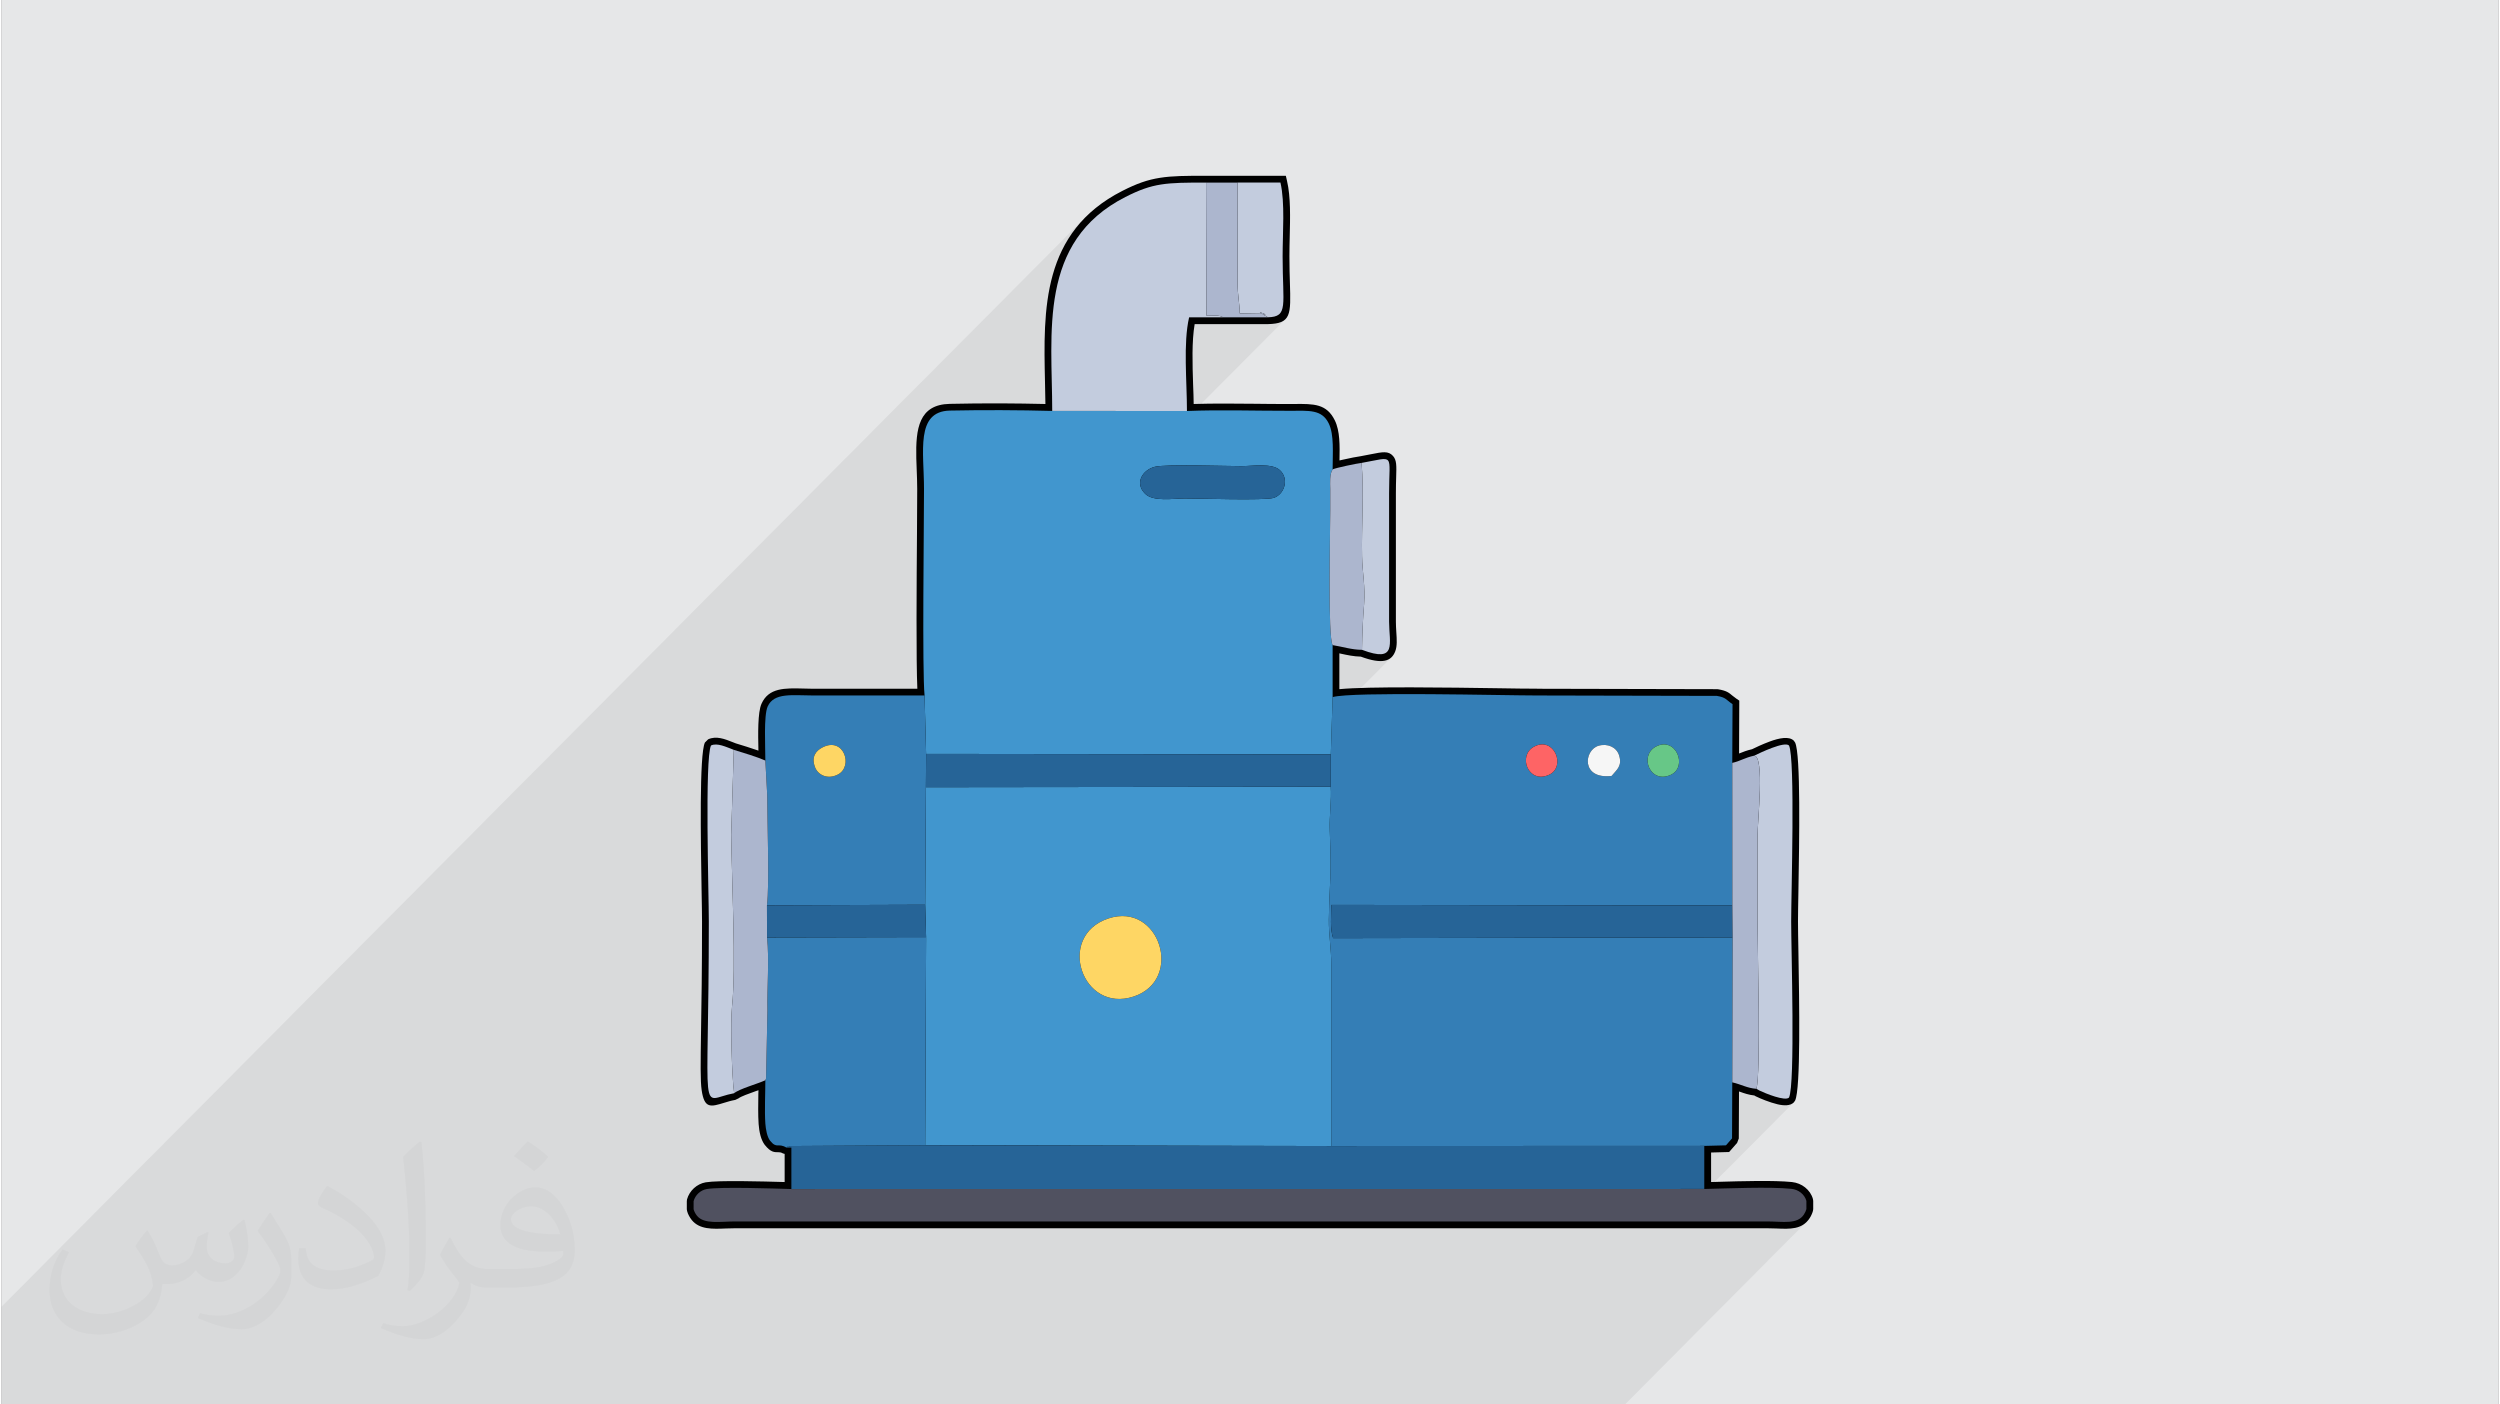 <?xml version="1.0" encoding="UTF-8"?>
<!DOCTYPE svg PUBLIC "-//W3C//DTD SVG 1.0//EN" "http://www.w3.org/TR/2001/REC-SVG-20010904/DTD/svg10.dtd">
<!-- Creator: CorelDRAW 2017 -->
<svg xmlns="http://www.w3.org/2000/svg" xml:space="preserve" width="356px" height="200px" version="1.0" shape-rendering="geometricPrecision" text-rendering="geometricPrecision" image-rendering="optimizeQuality" fill-rule="evenodd" clip-rule="evenodd"
viewBox="0 0 35600 20025"
 xmlns:xlink="http://www.w3.org/1999/xlink">
 <rect x="0" y="0" width="35600" height="20025" fill="#808080" stroke="none"/>
 <g id="Layer_x0020_1">
  <g id="_1442487570752">
   <path fill="#E6E7E8" d="M0 0l35600 0 0 20025 -35600 0 0 -20025z"/>
   <path fill="#373435" fill-opacity="0.031" d="M2082 17547c68,103 112,202 155,312 32,64 49,183 199,183 44,0 107,-14 163,-45 63,-33 111,-83 136,-159l60 -202 146 -72 10 10c-20,76 -25,149 -25,206 0,169 146,233 262,233 68,0 129,-33 129,-95 0,-80 -34,-216 -78,-338 68,-68 136,-136 214,-191l12 6c34,144 53,286 53,381 0,93 -41,196 -75,264 -70,132 -194,237 -344,237 -114,0 -241,-57 -328,-163l-5 0c-82,102 -209,194 -412,194l-63 0c-10,134 -39,229 -83,314 -121,237 -480,404 -818,404 -470,0 -706,-272 -706,-633 0,-223 73,-431 185,-578l92 38c-70,134 -117,261 -117,385 0,338 275,499 592,499 294,0 658,-187 724,-404 -25,-237 -114,-349 -250,-565 41,-72 94,-144 160,-221l12 0 0 0 0 0zm5421 -1274c99,62 196,136 291,220 -53,75 -119,143 -201,203 -95,-77 -190,-143 -287,-213 66,-74 131,-146 197,-210l0 0 0 0zm51 926c-160,0 -291,105 -291,183 0,167 320,219 703,217 -48,-196 -216,-400 -412,-400zm-359 895c208,0 390,-6 529,-41 155,-40 286,-118 286,-172 0,-14 0,-31 -5,-45 -87,8 -187,8 -274,8 -282,0 -498,-64 -583,-222 -21,-44 -36,-93 -36,-149 0,-153 66,-303 182,-406 97,-85 204,-138 313,-138 197,0 354,158 464,408 60,136 101,293 101,491 0,132 -36,243 -118,326 -153,148 -435,204 -867,204l-196 0 0 0 -51 0c-107,0 -184,-19 -245,-66l-10 0c3,25 5,49 5,72 0,97 -32,221 -97,320 -192,286 -400,410 -580,410 -182,0 -405,-70 -606,-161l36 -70c65,27 155,45 279,45 325,0 752,-313 805,-618 -12,-25 -34,-58 -65,-93 -95,-113 -155,-208 -211,-307 48,-95 92,-171 133,-240l17 -2c139,283 265,446 546,446l44 0 0 0 204 0 0 0 0 0zm-1408 299c24,-130 26,-276 26,-413l0 -202c0,-377 -48,-926 -87,-1283 68,-74 163,-160 238,-218l22 6c51,450 63,971 63,1452 0,126 -5,249 -17,340 -7,114 -73,200 -214,332l-31 -14zm-1449 -596c7,177 94,317 398,317 189,0 349,-49 526,-134 32,-14 49,-33 49,-49 0,-111 -85,-258 -228,-392 -139,-126 -323,-237 -495,-311 -59,-25 -78,-52 -78,-77 0,-51 68,-158 124,-235l19 -2c197,103 417,256 580,427 148,157 240,316 240,489 0,128 -39,249 -102,361 -216,109 -446,192 -674,192 -277,0 -466,-130 -466,-436 0,-33 0,-84 12,-150l95 0 0 0 0 0zm-501 -503l172 278c63,103 122,215 122,392l0 227c0,183 -117,379 -306,573 -148,132 -279,188 -400,188 -180,0 -386,-56 -624,-159l27 -70c75,20 162,37 269,37 342,-2 692,-252 852,-557 19,-35 26,-68 26,-91 0,-35 -19,-74 -34,-109 -87,-165 -184,-315 -291,-454 56,-88 112,-173 173,-257l14 2 0 0 0 0z"/>
   <path fill="#373435" fill-opacity="0.078" d="M14406 20025l-22 0 -8 0 -123 0 -3 0 -8 0 -67 0 -4 0 -68 0 -63 0 -130 0 -10 0 -2 0 -50 0 -62 0 -123 0 -96 0 -23 0 -16 0 -103 0 -32 0 -87 0 -19 0 -30 0 -107 0 -9 0 -12 0 -116 0 -47 0 -9 0 -82 0 -89 0 -25 0 -36 0 -77 0 -7 0 -123 0 -11 0 -120 0 -17 0 -3 0 -324 0 -113 0 -1 0 -56 0 -39 0 -1042 0 -203 0 -139 0 -70 0 -25 0 -1 0 -40 0 -126 0 -38 0 -108 0 -46 0 -79 0 -186 0 -1 0 0 0 -67 0 -25 0 -147 0 -273 0 -142 0 -66 0 -67 0 -2 0 -19 0 -34 0 -102 0 -11 0 -1 0 -3 0 -5 0 -73 0 -15 0 -31 0 -10 0 -41 0 -151 0 -25 0 -19 0 -104 0 -91 0 -1 0 -79 0 -117 0 -12 0 -41 0 -1 0 -96 0 -27 0 -69 0 0 0 -131 0 -15 0 0 0 -8 0 -30 0 -7 0 -14 0 -13 0 -46 0 -26 0 -168 0 0 0 -51 0 -14 0 -10 0 -5 0 -10 0 -10 0 -5 0 -20 0 -36 0 -21 0 -26 0 -3 0 -19 0 -46 0 -20 0 -9 0 -4 0 -14 0 -43 0 -33 0 -21 0 -21 0 -5 0 -43 0 -14 0 -39 0 -1 0 -14 0 -167 0 -28 0 -166 0 -2 0 -27 0 -25 0 -23 0 -20 0 -12 0 -1 0 -10 0 -31 0 -71 0 -3 0 -21 0 -58 0 -2 0 -3 0 -13 0 -30 0 -6 0 -4 0 -68 0 -57 0 -116 0 -71 0 -25 0 -164 0 -77 0 0 0 -73 0 -41 0 -23 0 -115 0 -21 0 0 0 -32 0 -74 0 -91 0 -7 0 -8 0 -96 0 -99 0 -97 0 -85 0 -123 0 -39 0 -41 0 -16 0 -77 0 -19 0 -83 0 -42 0 -120 0 -27 0 -45 0 -120 0 -72 0 -120 0 -311 0 -25 0 -45 0 -27 0 -18 0 -26 0 -45 0 -5 0 -3 0 -33 0 -23 0 -52 0 -28 0 -12 0 -15 0 -31 0 -32 0 -6 0 -10 0 -28 0 -18 0 0 0 -38 0 -1 0 -13 0 -45 0 -20 0 -2 0 -7 0 -18 0 -55 0 -16 0 -14 0 -25 0 -33 0 -2 0 -22 0 0 0 -26 0 -13 0 -15 0 -32 0 -70 0 -18 0 -44 0 -40 0 -28 0 -25 0 -48 0 -177 0 -3 0 -97 0 -49 0 -96 0 -21 0 -26 0 -9 0 -14 0 -170 0 -5 0 0 0 -173 0 -184 0 -4 0 -13 0 -55 0 -60 0 -23 0 -16 0 -58 0 -31 0 -8 0 -17 0 -5 0 -97 0 -76 0 -15 0 -38 0 -78 0 -189 0 -80 0 -28 0 -97 0 -97 0 -69 0 0 -20 0 -140 0 -35 0 -11 0 -179 0 -208 0 -149 0 -147 0 -226 0 -136 0 -143 15448 -15528 -130 147 -109 156 -91 163 -6 14 350 -351 -130 167 -106 177 -23 52 383 -384 -118 136 -99 145 -82 152 -66 160 -52 165 -39 171 -29 175 -20 178 -11 181 0 11 2104 -2115 1 451 449 -451 -1 1426 1 65 4 60 4 56 6 53 6 51 5 51 3 51 1 11 401 0 0 1 44 -6 33 -15 -100 101 3 2 2 1 3 2 4 2 3 2 3 2 3 3 2 2 95 -11 64 -30 -135 136 88 -7 81 -23 58 -38 -5061 5087 1 28 0 4 2982 -2998 20 -19 21 -18 23 -16 25 -15 25 -14 26 -11 28 -10 28 -8 67 -10 95 -7 118 -4 134 -1 143 0 147 2 145 2 136 3 42 0 40 1 38 1 35 0 33 1 30 0 27 0 23 1 12 -1 13 0 14 0 15 -1 15 -1 16 0 16 -1 16 -1 66 -4 67 -2 68 1 67 4 64 10 61 17 55 24 48 35 16 16 15 16 14 17 12 17 11 19 9 18 8 19 7 20 6 21 4 22 3 22 1 22 0 22 -2 22 -3 22 -4 22 -6 21 -7 20 -8 20 -10 20 -10 18 -12 19 -12 17 -14 16 -15 16 -3522 3540 179 0 86 1 3943 -3963 -15 28 -10 33 -6 36 -4 38 -1 38 0 38 1 36 1 33 0 38 0 39 0 0 447 -449 156 -30 109 -20 72 -4 41 20 18 52 3 90 -4 137 -3 189 0 1829 4 93 93 -93 0 0 -93 94 0 21 7 107 0 94 -14 75 -39 51 -117 117 34 4 64 -6 52 -18 41 -28 -532 535 27 -2 174 -5 198 -4 215 -1 229 0 236 1 238 2 235 2 227 3 214 4 194 2 171 3 142 2 108 0 2566 6 44 9 34 10 27 12 22 13 20 16 21 17 24 19 31 22 -4 837 0 212 313 -315 41 -20 61 -28 72 -32 79 -31 78 -26 71 -18 57 -4 37 14 15 55 12 91 9 121 7 149 4 170 3 187 0 199 -1 206 -1 208 -3 206 -3 199 -3 187 -3 170 -2 149 -2 122 -1 91 1 91 2 122 2 149 3 170 3 187 3 199 3 206 1 208 1 207 0 198 -3 187 -4 170 -7 149 -9 122 -12 90 -15 55 -105 106 10 2 32 2 32 -1 29 -4 26 -8 24 -12 20 -16 -1593 1601 1215 0 0 0 18 0 18 0 17 1 17 0 17 1 16 0 16 1 16 0 52 2 49 2 46 -1 42 -4 38 -7 27 -9 67 -67 0 0 -66 67 5 -2 26 -16 -133 134 23 -1 64 -9 58 -18 49 -31 -153 154 9 -1 63 -9 58 -17 53 -28 48 -39 -2589 2603 -138 0 -136 0 -14 0 0 0 -52 0 -131 0 0 0 -54 0 -42 0 -96 0 0 0 -1215 0 -48 0 -88 0 -71 0 -11 0 -67 0 -64 0 -9 0 -12 0 -99 0 -28 0 -121 0 -10 0 -31 0 -2 0 -2 0 -40 0 -22 0 -35 0 -54 0 -36 0 -72 0 -14 0 -104 0 -121 0 -73 0 -142 0 -1227 0 -609 0 -458 0 -1461 0 -351 0 -211 0 -282 0 -270 0 -32 0 -105 0 -21 0 -116 0 -3 0 -53 0 -77 0 -6 0 -89 0 -103 0 -12 0z"/>
   <g>
    <path fill="black" d="M23583 10647c289,-159 468,292 211,403 -294,127 -444,-275 -211,-403zm-6164 -6123l635 0c298,-7 211,-172 211,-868 0,-339 36,-765 -31,-1053l-610 0 -450 0c-572,0 -757,5 -1151,206 -1251,636 -1043,1945 -1043,3050 -467,-13 -992,-15 -1459,-5 -494,11 -369,588 -369,1118 0,534 -27,2595 8,2944 -530,0 -1059,0 -1589,0 -291,0 -557,-46 -648,157 -58,130 -33,573 -33,771 -116,-52 -320,-113 -450,-153 -110,-41 -235,-104 -325,-62 -90,187 -31,2116 -31,2510 0,2932 -149,2539 361,2448 73,-62 335,-134 445,-185 0,194 -13,430 0,618 6,81 25,190 67,243 98,122 111,27 233,99l71 0 0 591c-242,-7 -1009,-34 -1206,0 -89,15 -164,85 -188,173l0 115c9,32 24,63 49,94 101,123 329,81 540,80l14719 0c226,1 428,45 522,-98 17,-26 29,-52 36,-78l0 -117c-26,-92 -111,-162 -216,-172 -307,-32 -910,-5 -1240,2l0 -614 309 -8 87 -99 3 -799c127,28 212,83 344,92l40 23c91,44 370,157 425,102 90,-187 31,-2116 31,-2510 0,-394 59,-2323 -31,-2510 -65,-64 -417,107 -496,145 -142,31 -195,77 -313,103l4 -837c-92,-61 -90,-96 -223,-118l-2566 -6c-472,0 -2635,-57 -2913,23l0 -741c134,21 274,67 419,67 505,192 387,-88 386,-402l0 -1829c0,-583 92,-519 -392,-434 -70,8 -365,70 -413,92 0,-230 24,-494 -56,-656 -99,-201 -279,-180 -564,-179 -477,1 -983,-17 -1457,3 0,-425 -55,-966 31,-1336l487 0zm-6505 8842l-1 -458 2256 -8 13 461 -2268 5zm786 -2707c310,-166 449,272 222,385 -147,74 -281,4 -323,-103 -59,-155 16,-237 101,-282zm1479 565l3 -475 5770 7 -1 461 -5772 7zm4497 -4578c163,0 434,-46 548,56 139,124 68,348 -88,397 -126,39 -1056,8 -1266,8 -168,0 -445,49 -564,-66 -158,-153 -37,-343 139,-386 166,-39 992,-9 1231,-9zm-1894 6449c728,-240 1080,874 360,1113 -738,245 -1112,-864 -360,-1113zm7174 -2032c-439,52 -396,-368 -187,-430 130,-38 255,21 292,132 52,159 -35,211 -105,298zm-1108 -416c288,-158 468,290 210,402 -293,128 -443,-275 -210,-402z"/>
    <path fill="black" fill-rule="nonzero" d="M23537 10562c139,-77 263,-51 351,22 38,31 69,72 90,117 21,44 34,92 36,140 5,120 -48,240 -182,298 -137,59 -255,32 -339,-37 -37,-30 -67,-69 -87,-111 -20,-42 -31,-88 -33,-136 -5,-112 44,-227 164,-293zm228 171c-31,-26 -78,-33 -135,-2 -47,26 -66,72 -64,117 1,20 6,40 15,60 9,18 20,34 35,45 31,26 79,34 140,8 48,-21 67,-65 65,-110 -1,-23 -7,-46 -17,-67 -9,-20 -23,-37 -39,-51zm-6346 -6306l635 0 0 1c134,-5 132,-87 122,-389 -4,-110 -8,-241 -8,-383 0,-73 3,-172 5,-274 6,-237 12,-487 -19,-682l-980 0c-283,0 -469,1 -627,26 -155,24 -292,73 -481,169 -1042,530 -1018,1573 -996,2545 3,149 7,297 7,419l0 99 -100 -3c-234,-6 -483,-10 -730,-11 -246,-1 -492,2 -724,7 -269,6 -295,263 -288,576 1,51 4,110 6,169 4,95 7,191 7,276 0,79 -1,322 -3,614 -6,819 -15,2061 11,2321l10 106 -1695 0c-49,0 -95,-2 -139,-3 -200,-5 -371,-9 -421,103 -38,83 -32,371 -27,580 1,66 2,126 2,151l0 149 -136 -61c-109,-49 -305,-108 -433,-147l-11 -4c-34,-13 -42,-16 -51,-19 -59,-24 -121,-48 -165,-50 -46,249 -27,1344 -16,1995 4,204 7,368 7,432 0,663 -9,1180 -15,1558 -7,451 -11,697 7,820 6,42 28,35 76,21 44,-14 95,-30 156,-42 67,-44 182,-85 287,-122 61,-22 119,-42 157,-60l137 -64 0 152c0,44 -1,120 -3,198 -2,141 -5,288 4,414 2,40 9,87 20,128 7,26 16,48 26,60 26,33 33,33 43,33l0 0c35,-1 76,-1 137,30l145 0 0 787 -174 -5c-294,-9 -941,-29 -1113,1 -25,4 -49,17 -69,35 -17,16 -30,35 -38,57l0 87c2,6 4,11 8,17 5,10 11,20 19,30 50,60 186,55 330,49 43,-2 88,-4 135,-4l0 0 14719 0 0 0c49,0 93,2 135,3 141,6 261,11 307,-58 5,-8 10,-17 14,-26l0 0c2,-4 4,-8 5,-12l0 -90c-8,-21 -23,-40 -42,-56 -24,-18 -54,-31 -87,-34 -246,-26 -693,-12 -1026,-3 -73,3 -141,5 -202,6l-99 2 0 -807 362 -10 35 -39 3 -883 117 26c57,13 104,29 149,45 58,20 114,40 182,45l41 13 36 21c54,26 168,73 260,95 22,5 34,15 42,21 50,-225 30,-1345 19,-2007 -4,-204 -7,-368 -7,-432 0,-64 3,-228 7,-432 11,-661 31,-1779 -19,-2006 -21,8 -73,31 -131,52 -101,38 -206,89 -244,108l-23 8c-66,14 -113,33 -157,51 -46,19 -90,37 -155,51l-118 26 4 -908c-10,-8 -19,-15 -27,-22 -27,-22 -45,-37 -108,-49l-2557 -5 0 0c-83,0 -286,-3 -537,-7 -809,-12 -2146,-32 -2350,26l-123 35 0 -982 111 18c53,8 98,18 144,28 86,18 175,38 261,38l34 6c185,70 248,73 259,43 14,-37 9,-111 4,-195 -4,-49 -7,-101 -7,-160l-1 0 0 -1829 1 0c0,-98 2,-175 4,-239 4,-109 6,-165 4,-166 -7,-8 -37,17 -131,36 -50,10 -109,22 -156,31l-6 0c-37,5 -139,24 -232,45 -73,16 -137,32 -152,39l-137 63 0 -151c0,-26 1,-81 2,-135 3,-182 7,-368 -47,-478 -64,-130 -198,-128 -405,-126 -23,0 -47,0 -73,0 -159,0 -321,-1 -484,-3 -325,-4 -654,-7 -969,7l-100 4 0 -101c0,-125 -5,-245 -9,-367 -11,-346 -23,-711 42,-991l18 -75 563 0zm635 194l-1043 0c-42,248 -32,565 -22,866 4,94 7,188 8,273 286,-9 584,-6 878,-3 163,2 325,4 483,3l72 0c280,-3 462,-4 579,233 75,152 71,363 67,567l0 5c17,-4 35,-8 53,-12 96,-22 203,-43 246,-48 72,-13 115,-21 151,-29 166,-33 246,-49 312,24 54,59 51,141 46,301 -2,64 -4,141 -4,233l0 0 0 1829 0 0c0,47 3,99 6,148 7,106 14,199 -15,275 -54,141 -180,191 -491,76 -100,-2 -193,-22 -285,-42l-21 -5 0 511c414,-41 1557,-24 2282,-13 224,4 405,6 535,6l0 1 2566 6 15 1c121,20 155,48 207,92 15,12 31,25 54,41l43 29 -3 754 6 -2c50,-20 101,-41 179,-59 46,-23 148,-71 250,-109 137,-51 278,-79 345,-13l19 27c81,168 59,1407 47,2123 -3,181 -6,325 -6,429 0,104 3,248 6,429 12,716 34,1955 -47,2123l-19 27c-50,49 -138,49 -233,26 -110,-26 -243,-81 -302,-110l-7 -3 -20 -12c-81,-9 -144,-31 -208,-54l-11 -3 -3 670 -24 63 -114 130 -257 7 0 421 102 -3c339,-10 793,-23 1051,3 71,8 136,35 187,76 54,43 94,100 112,166l4 27 0 117 -4 26c-5,18 -11,36 -20,54l0 0c-7,16 -16,33 -28,51 -106,160 -275,154 -475,145 -43,-1 -87,-3 -128,-3l0 0 -14719 0 0 0c-40,0 -84,2 -128,3 -192,8 -376,16 -487,-120 -16,-20 -29,-40 -40,-61 -12,-22 -21,-44 -27,-68l-4 -25 0 -115 3 -26c17,-61 52,-117 98,-159 47,-43 105,-73 168,-84 183,-31 815,-13 1126,-4l0 -401 -24 -7c-30,-17 -48,-17 -64,-17 -62,0 -110,1 -195,-104 -27,-35 -47,-81 -61,-131 -15,-55 -24,-116 -27,-166 -9,-130 -6,-283 -4,-430l2 -53 -36 12c-103,37 -216,77 -249,104l-46 22c-62,11 -113,27 -155,40 -196,60 -285,88 -324,-177 -20,-135 -16,-387 -9,-850 6,-359 14,-849 14,-1556 0,-104 -3,-248 -6,-429 -12,-716 -34,-1955 47,-2123l46 -46c115,-53 237,-5 352,41l46 18 1 0c90,27 212,65 318,102l0 -5c-5,-228 -11,-541 44,-663 103,-230 332,-224 601,-217 45,2 91,3 135,3l1486 0c-18,-403 -11,-1492 -5,-2235 1,-235 3,-432 3,-613 0,-96 -4,-183 -7,-269 -2,-56 -4,-112 -6,-172 -9,-419 35,-763 477,-773 233,-5 480,-8 728,-7 216,1 431,4 636,9 -1,-111 -4,-213 -6,-316 -23,-1030 -48,-2136 1102,-2722 206,-105 359,-159 538,-187 176,-28 368,-29 657,-29l1137 0 17 75c53,226 45,524 38,806 -2,86 -4,171 -4,269 0,159 4,278 7,377 14,456 19,580 -312,588l-3 0zm-7236 8745l-1 -554 2446 -9 19 654 -2464 5 0 -96zm192 -362l1 265 2072 -4 -8 -268 -2065 7zm645 -2431c145,-77 268,-55 354,14 36,29 65,66 85,106 20,40 32,84 36,128 10,121 -40,247 -165,310 -12,6 -24,11 -36,16l0 0c-88,34 -173,30 -244,3 -72,-28 -130,-82 -164,-148l0 0c-4,-8 -8,-17 -12,-27 -40,-106 -33,-191 -1,-258 33,-67 88,-112 147,-144zm234 164c-30,-24 -79,-28 -144,7 -27,14 -51,33 -63,57 -11,23 -11,56 7,105 1,2 2,5 5,9l0 0c12,24 33,44 61,55 29,11 65,12 105,-3l0 0c7,-3 13,-6 19,-9 45,-22 62,-72 58,-120 -2,-21 -7,-41 -16,-59 -8,-17 -19,-31 -32,-42zm1193 487l4 -572c1987,3 3975,5 5962,8l0 653c-1989,3 -3978,5 -5967,8l1 -97zm195 -379l-1 282 5579 -7 0 -268 -5578 -7zm4399 -4295c31,0 73,-3 117,-5 172,-10 377,-21 496,85 46,41 76,90 92,142 18,57 18,117 5,175 -14,56 -41,109 -79,151 -38,42 -86,75 -142,93 -110,34 -681,23 -1042,16 -112,-2 -204,-4 -253,-4 -30,0 -72,3 -116,5 -178,10 -391,22 -515,-98 -52,-50 -83,-105 -96,-160 -12,-53 -9,-105 7,-153 15,-47 42,-89 77,-125 51,-53 120,-93 196,-111 135,-32 639,-22 985,-15 114,2 210,4 268,4zm128 188c-45,2 -86,4 -128,4 -61,1 -157,-1 -271,-4 -335,-6 -823,-15 -937,12 -41,9 -76,29 -102,56 -15,15 -26,33 -32,51 -5,16 -6,32 -2,49 5,20 18,43 41,65 63,61 231,52 371,44 44,-2 85,-4 126,-4 52,-1 144,1 256,3 349,7 900,18 981,-8 22,-6 40,-19 55,-36 18,-20 30,-43 36,-68 6,-24 5,-49 -2,-73 -6,-20 -18,-38 -36,-55 -59,-53 -221,-44 -356,-36zm-2052 6265c304,-100 552,3 708,189 60,72 106,156 136,245 29,89 42,184 36,278 -14,247 -155,484 -460,585 -308,102 -563,0 -723,-187 -61,-72 -108,-156 -138,-245 -29,-90 -42,-185 -35,-279 17,-246 162,-482 476,-586zm560 313c-108,-129 -284,-200 -500,-129 -227,75 -332,242 -343,414 -5,69 4,140 26,206 22,66 56,128 101,180 112,132 294,204 516,130 217,-72 317,-239 327,-413 4,-70 -5,-140 -27,-207 -22,-66 -56,-128 -100,-181zm6655 -2157c-182,21 -303,-28 -373,-107 -37,-41 -59,-89 -69,-139 -9,-48 -6,-98 6,-145 27,-104 104,-196 211,-227 88,-26 175,-19 247,14 77,34 137,97 164,180 60,185 -10,263 -89,351 -12,13 -24,26 -33,37l-64 36zm-229 -235c28,31 82,51 170,46l12 -13c40,-44 75,-83 49,-162 -10,-29 -31,-51 -59,-64 -32,-14 -72,-17 -114,-5 -38,11 -67,48 -78,91 -5,20 -6,41 -3,60 4,17 11,34 23,47zm-937 -362c139,-76 264,-51 352,22 38,32 68,72 90,116 21,44 33,92 36,141 5,119 -48,239 -182,297 -138,60 -256,33 -339,-36 -37,-30 -66,-68 -86,-111 -21,-42 -32,-88 -34,-135 -6,-113 44,-228 163,-294zm229 172c-31,-26 -79,-34 -136,-3 -46,26 -66,72 -64,117 1,21 7,41 15,60 9,18 21,33 36,45 30,26 78,34 139,8 48,-21 68,-66 66,-111 -2,-23 -7,-45 -17,-66 -10,-20 -23,-37 -39,-50z"/>
    <g>
     <path fill="#347EB6" d="M23583 10647c289,-159 468,292 211,403 -294,127 -444,-275 -211,-403zm-627 416c-439,52 -396,-368 -187,-430 130,-38 255,21 292,132 52,159 -35,211 -105,298zm-1108 -416c288,-158 468,290 210,402 -293,128 -443,-275 -210,-402zm-2896 109l-1 461c14,180 -22,418 -14,620 29,720 -3,681 -13,1271 -3,215 35,416 35,651 -1,860 0,1718 0,2581l5318 -2 309 -8 87 -99 3 -799 5 -2066 -5696 10c-47,-142 -26,-315 -26,-474l5718 8 -1 -2033 4 -837c-92,-61 -90,-96 -223,-118l-2566 -6c-472,0 -2635,-57 -2913,23l-26 817z"/>
     <path fill="#4196CE" d="M15782 13095c728,-240 1080,874 360,1113 -738,245 -1112,-864 -360,-1113zm-2613 -195l13 461 -13 2967 5790 12c0,-863 -1,-1721 0,-2581 0,-235 -38,-436 -35,-651 10,-590 42,-551 13,-1271 -8,-202 28,-440 14,-620l-5772 7 -10 1676z"/>
     <path fill="#4196CE" d="M17676 6646c163,0 434,-46 548,56 139,124 68,348 -88,397 -126,39 -1056,8 -1266,8 -168,0 -445,49 -564,-66 -158,-153 -37,-343 139,-386 166,-39 992,-9 1231,-9zm-4516 3270l22 833 5770 7 26 -817 0 -741c-70,-111 -34,-1578 -34,-1916 0,-103 1,-207 0,-310 -1,-82 -12,-211 34,-280 0,-230 24,-494 -56,-656 -99,-201 -279,-180 -564,-179 -477,1 -983,-17 -1457,3l-1921 -1c-467,-13 -992,-15 -1459,-5 -494,11 -369,588 -369,1118 0,534 -27,2595 8,2944z"/>
     <path fill="#266497" d="M11261 16953l13016 -1 0 -614 -5318 2 -5790 -12 -1930 12c-7,2 -20,18 -25,10 -5,-7 -17,7 -24,12l71 0 0 591z"/>
     <path fill="#505160" d="M24277 16952l-13016 1c-242,-7 -1009,-34 -1206,0 -89,15 -164,85 -188,173l0 115c9,32 24,63 49,94 101,123 329,81 540,80l14719 0c226,1 428,45 522,-98 17,-26 29,-52 36,-78l0 -117c-26,-92 -111,-162 -216,-172 -307,-32 -910,-5 -1240,2z"/>
     <path fill="#347EB6" d="M10890 15402c0,194 -13,430 0,618 6,81 25,190 67,243 98,122 111,27 233,99 7,-5 19,-19 24,-12 5,8 18,-8 25,-10l1930 -12 13 -2967 -2268 5c34,309 -1,718 6,1044l-20 970c-2,-4 -6,15 -10,22z"/>
     <path fill="#347EB6" d="M11700 10659c310,-166 449,272 222,385 -147,74 -281,4 -323,-103 -59,-155 16,-237 101,-282zm-810 185l27 498c0,390 33,1277 -4,1566l2256 -8 10 -1676 3 -475 -22 -833c-530,0 -1059,0 -1589,0 -291,0 -557,-46 -648,157 -58,130 -33,573 -33,771z"/>
     <path fill="#C3CCDE" d="M14980 5859l1921 1c0,-425 -55,-966 31,-1336l487 0c-70,-37 -139,-23 -240,-23l-5 -1898c-572,0 -757,5 -1151,206 -1251,636 -1043,1945 -1043,3050z"/>
     <path fill="#266497" d="M13179 11224l5772 -7 1 -461 -5770 -7 -3 475z"/>
     <path fill="#266497" d="M24681 13366l-4 -456 -5718 -8c0,159 -21,332 26,474l5696 -10z"/>
     <path fill="#C3CCDE" d="M24989 10774c151,10 47,928 47,1156 1,403 1,806 0,1209 0,362 50,2190 -16,2385l40 23c91,44 370,157 425,102 90,-187 31,-2116 31,-2510 0,-394 59,-2323 -31,-2510 -65,-64 -417,107 -496,145z"/>
     <path fill="#ACB6CE" d="M10445 15587c73,-62 335,-134 445,-185 4,-7 8,-26 10,-22l20 -970c-7,-326 28,-735 -6,-1044l-1 -458c37,-289 4,-1176 4,-1566l-27 -498c-116,-52 -320,-113 -450,-153l-37 1208c6,604 72,1908 12,2449 -25,225 -3,1012 30,1239z"/>
     <path fill="#C3CCDE" d="M10445 15587c-33,-227 -55,-1014 -30,-1239 60,-541 -6,-1845 -12,-2449l37 -1208c-110,-41 -235,-104 -325,-62 -90,187 -31,2116 -31,2510 0,2932 -149,2539 361,2448z"/>
     <path fill="#ACB6CE" d="M24676 10877l1 2033 4 456 -5 2066c127,28 212,83 344,92 66,-195 16,-2023 16,-2385 1,-403 1,-806 0,-1209 0,-228 104,-1146 -47,-1156 -142,31 -195,77 -313,103z"/>
     <path fill="#C3CCDE" d="M18054 4524c298,-7 211,-172 211,-868 0,-339 36,-765 -31,-1053l-610 0 -1 1426c-1,181 30,296 31,440l300 5c215,54 -180,-95 77,34 6,4 16,10 23,16z"/>
     <path fill="#ACB6CE" d="M18978 6692c-46,69 -35,198 -34,280 1,103 0,207 0,310 0,338 -36,1805 34,1916 134,21 274,67 419,67 4,-239 11,-414 30,-650 20,-253 -25,-447 -29,-682 -9,-426 29,-917 -7,-1333 -70,8 -365,70 -413,92z"/>
     <path fill="#FED664" d="M15782 13095c-752,249 -378,1358 360,1113 720,-239 368,-1353 -360,-1113z"/>
     <path fill="#266497" d="M10913 12908l1 458 2268 -5 -13 -461 -2256 8z"/>
     <path fill="#C3CCDE" d="M19391 6600c36,416 -2,907 7,1333 4,235 49,429 29,682 -19,236 -26,411 -30,650 505,192 387,-88 386,-402l0 -1829c0,-583 92,-519 -392,-434z"/>
     <path fill="#266497" d="M16445 6655c-176,43 -297,233 -139,386 119,115 396,66 564,66 210,0 1140,31 1266,-8 156,-49 227,-273 88,-397 -114,-102 -385,-56 -548,-56 -239,0 -1065,-30 -1231,9z"/>
     <path fill="#ACB6CE" d="M17419 4524l635 0c-7,-6 -17,-12 -23,-16 -257,-129 138,20 -77,-34l-300 -5c-1,-144 -32,-259 -31,-440l1 -1426 -450 0 5 1898c101,0 170,-14 240,23z"/>
     <path fill="#FED664" d="M11700 10659c-85,45 -160,127 -101,282 42,107 176,177 323,103 227,-113 88,-551 -222,-385z"/>
     <path fill="#F6F6F6" d="M22956 11063c70,-87 157,-139 105,-298 -37,-111 -162,-170 -292,-132 -209,62 -252,482 187,430z"/>
     <path fill="#67C787" d="M23583 10647c-233,128 -83,530 211,403 257,-111 78,-562 -211,-403z"/>
     <path fill="#FE6465" d="M21848 10647c-233,127 -83,530 210,402 258,-112 78,-560 -210,-402z"/>
    </g>
   </g>
  </g>
 </g>
</svg>
